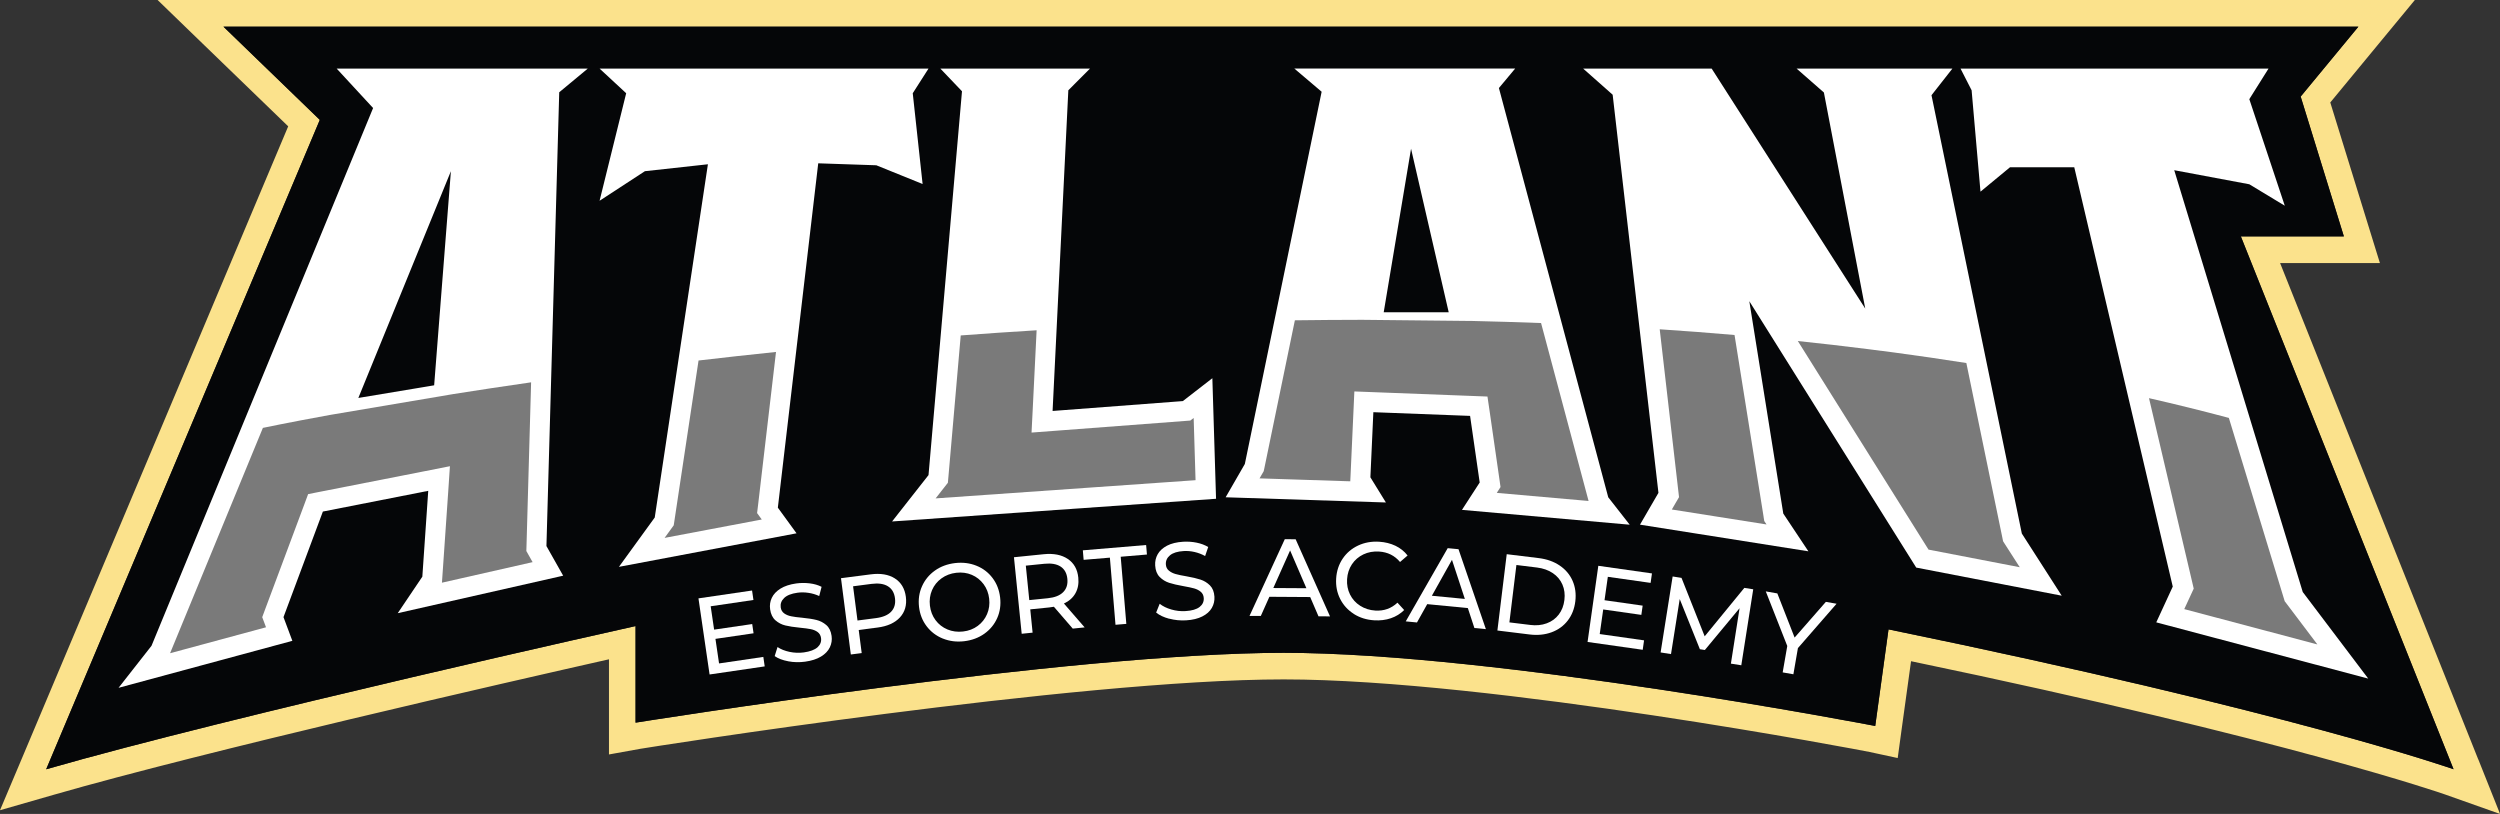 <svg width="172" height="56" viewBox="0 0 172 56" fill="none" xmlns="http://www.w3.org/2000/svg">
<rect x="0" y="0" width="172" height="56" fill="#333333" stroke="none"/>
<path d="M170.502 52.244L156.871 18.1H163.738L163.003 15.724L160.323 7.05L163.663 3.002L166.142 0H10.843L14.099 3.153L19.828 8.692L1.492 52.212L0 55.744L3.682 54.685C14.121 51.679 35.046 46.905 41.897 45.36V51.907L44.051 51.518C44.351 51.465 74.012 46.743 88.316 46.743C102.62 46.743 128.373 51.679 128.631 51.736L130.562 52.153L130.83 50.195L131.48 45.491C157.479 50.903 168.09 54.614 168.197 54.651L172.004 56L170.506 52.242L170.502 52.244ZM3.177 52.924L22.003 8.248L15.371 1.834H162.258L158.286 6.644L161.259 16.266H154.171L168.805 52.924C168.805 52.924 157.829 49.029 129.932 43.302L129.018 49.947C129.018 49.947 102.95 44.914 88.316 44.914C73.682 44.914 43.727 49.719 43.727 49.719V43.074C43.727 43.074 15.906 49.261 3.179 52.926L3.177 52.924Z" fill="#FBE28C"/>
<path d="M168.803 52.924C168.803 52.924 157.827 49.029 129.929 43.302L129.015 49.947C129.015 49.947 102.948 44.914 88.314 44.914C73.68 44.914 43.725 49.719 43.725 49.719V43.074C43.725 43.074 15.904 49.261 3.177 52.926L22.002 8.248L15.371 1.834H162.258L158.286 6.644L161.259 16.266H154.171L168.805 52.924H168.803Z" fill="#050608"/>
<path d="M38.475 6.348L40.44 4.718H23.162L25.669 7.433L10.424 44.43L8.156 47.322L20.114 44.089L19.504 42.459L22.214 35.195L29.463 33.769L29.057 39.675L27.364 42.187L38.746 39.607L37.595 37.569L38.475 6.342V6.348ZM29.87 26.509L24.654 27.379L31.022 11.778L29.87 26.509Z" fill="white"/>
<path d="M42.582 38.999L45.046 35.605L48.704 11.302L44.37 11.778L41.251 13.813L43.081 6.415L41.251 4.718H63.882L62.797 6.415L63.475 12.66L60.29 11.371L56.294 11.236L53.516 34.927L54.802 36.692L42.582 38.999Z" fill="white"/>
<path d="M61.375 35.877L63.882 32.686L66.185 6.279L64.695 4.718H74.993L73.501 6.211L72.418 28.274L81.379 27.595L83.41 26.021L83.664 34.316L61.375 35.877Z" fill="white"/>
<path d="M112.121 36.097L110.647 34.213L103.125 6.057L104.243 4.716H89.049L90.929 6.312L85.645 31.921L84.324 34.213L95.35 34.57L94.283 32.839L94.487 28.359L101.142 28.613L101.803 33.196L100.583 35.08L112.117 36.099L112.121 36.097ZM95.199 21.485L97.08 10.233L99.671 21.485H95.199Z" fill="white"/>
<path d="M112.831 36.097L114.101 33.908L110.951 6.517L108.919 4.718H117.762L128.329 21.23L125.484 6.364L123.604 4.718H134.326L132.887 6.552L139.102 36.708L141.846 40.984L131.836 39.05L120.353 20.722L122.69 35.334L124.417 37.93L112.831 36.097Z" fill="white"/>
<path d="M148.351 42.818L149.486 40.357L142.709 11.506H138.29L136.257 13.186L135.647 6.211L134.884 4.718H156.075L154.753 6.822L157.193 14.154L154.753 12.678L149.587 11.71L158.429 40.73L162.934 46.687L148.351 42.818Z" fill="white"/>
<path d="M36.212 37.918L36.224 37.535L36.54 26.304C34.634 26.578 32.85 26.848 31.201 27.11L22.695 28.549C19.722 29.091 18.089 29.438 18.089 29.438H18.087L11.701 44.942L18.302 43.157L18.222 42.943L18.041 42.461L18.22 41.977L20.932 34.715L21.199 33.995L21.952 33.846L29.2 32.422L30.955 32.075L30.835 33.864L30.428 39.77L30.406 40.089L36.643 38.675L36.403 38.249L36.214 37.914L36.212 37.918Z" fill="#7A7A7A"/>
<path d="M53.391 24.214C51.561 24.403 49.783 24.601 48.06 24.803L46.403 35.808L46.352 36.141L46.155 36.413L45.724 37.007L52.41 35.742L52.406 35.736L52.088 35.3L52.153 34.764L53.389 24.214H53.391Z" fill="#7A7A7A"/>
<path d="M81.89 28.934L81.481 28.966L72.52 29.644L70.97 29.761L71.049 28.206L71.319 22.723C69.553 22.83 67.811 22.949 66.098 23.078L65.251 32.807L65.214 33.214L64.961 33.537L64.371 34.289L82.254 33.037L82.124 28.756L81.892 28.936L81.89 28.934Z" fill="#7A7A7A"/>
<path d="M101.215 22.082L93.722 22.003C92.168 22.005 90.621 22.017 89.087 22.037L86.99 32.2L86.943 32.418L86.833 32.607L86.657 32.912L92.898 33.114L92.915 32.775L93.118 28.297L93.18 26.931L94.541 26.983L101.197 27.238L102.338 27.282L102.504 28.416L103.164 32.998L103.236 33.509L102.979 33.91L109.294 34.467L106.025 22.225C104.418 22.164 102.814 22.118 101.215 22.08V22.082Z" fill="#7A7A7A"/>
<path d="M121.335 35.55L119.336 23.048C117.621 22.899 115.904 22.767 114.188 22.655L115.465 33.751L115.517 34.205L115.285 34.6L115.022 35.054L121.537 36.083L121.381 35.847L121.333 35.55H121.335Z" fill="#7A7A7A"/>
<path d="M150.281 41.908L159.435 44.337L157.336 41.559L157.187 41.364L157.116 41.13L153.345 28.752C151.529 28.268 149.697 27.814 147.851 27.393L150.821 40.036L150.928 40.498L150.73 40.926L150.279 41.902L150.281 41.908Z" fill="#7A7A7A"/>
<path d="M137.948 37.452L137.811 37.236L137.761 36.986L135.285 24.976C133.632 24.716 131.971 24.472 130.306 24.25L128.484 24.016C126.89 23.814 125.291 23.631 123.691 23.463L132.682 37.813L138.959 39.026L137.948 37.452Z" fill="#7A7A7A"/>
<path d="M52.517 45.196L52.612 45.848L48.819 46.404L48.054 41.168L51.742 40.627L51.837 41.279L48.895 41.711L49.131 43.318L51.752 42.935L51.845 43.57L49.223 43.954L49.471 45.644L52.517 45.196Z" fill="white"/>
<path d="M54.226 45.495C53.844 45.424 53.534 45.305 53.298 45.14L53.493 44.516C53.717 44.668 53.993 44.779 54.321 44.849C54.647 44.918 54.975 44.93 55.305 44.886C55.738 44.825 56.052 44.706 56.248 44.531C56.441 44.353 56.521 44.143 56.487 43.897C56.463 43.718 56.384 43.58 56.252 43.484C56.119 43.387 55.962 43.322 55.782 43.286C55.601 43.25 55.35 43.215 55.026 43.185C54.619 43.145 54.289 43.094 54.033 43.032C53.777 42.971 53.552 42.852 53.352 42.679C53.153 42.505 53.03 42.251 52.984 41.916C52.946 41.636 52.984 41.374 53.101 41.13C53.218 40.883 53.415 40.674 53.695 40.498C53.974 40.323 54.337 40.204 54.78 40.141C55.088 40.099 55.398 40.097 55.708 40.135C56.018 40.173 56.29 40.252 56.525 40.373L56.362 41.007C56.123 40.898 55.875 40.823 55.615 40.787C55.356 40.748 55.106 40.746 54.868 40.779C54.446 40.837 54.138 40.958 53.948 41.144C53.757 41.327 53.681 41.543 53.713 41.787C53.737 41.967 53.818 42.104 53.952 42.201C54.087 42.297 54.248 42.364 54.434 42.4C54.619 42.439 54.868 42.471 55.182 42.499C55.589 42.54 55.919 42.59 56.171 42.653C56.423 42.715 56.648 42.83 56.847 43.002C57.047 43.173 57.167 43.423 57.214 43.752C57.252 44.026 57.212 44.288 57.093 44.537C56.974 44.785 56.773 44.996 56.487 45.17C56.201 45.345 55.837 45.462 55.394 45.523C54.999 45.577 54.613 45.569 54.228 45.497L54.226 45.495Z" fill="white"/>
<path d="M61.566 39.796C61.997 40.071 62.249 40.492 62.323 41.063C62.396 41.634 62.259 42.106 61.913 42.481C61.566 42.856 61.053 43.088 60.375 43.175L59.08 43.342L59.285 44.932L58.537 45.029L57.86 39.78L59.904 39.516C60.582 39.427 61.138 39.522 61.569 39.796H61.566ZM61.313 42.082C61.536 41.848 61.623 41.539 61.575 41.16C61.526 40.781 61.363 40.504 61.087 40.335C60.812 40.165 60.437 40.111 59.964 40.171L58.692 40.337L58.996 42.691L60.268 42.526C60.741 42.465 61.091 42.316 61.315 42.082H61.313Z" fill="white"/>
<path d="M64.866 43.933C64.415 43.75 64.043 43.468 63.753 43.086C63.463 42.705 63.288 42.261 63.229 41.755C63.171 41.249 63.237 40.777 63.433 40.339C63.628 39.899 63.924 39.54 64.321 39.256C64.717 38.973 65.182 38.802 65.712 38.739C66.237 38.679 66.724 38.739 67.177 38.921C67.63 39.102 67.999 39.385 68.287 39.766C68.575 40.147 68.748 40.591 68.808 41.101C68.868 41.612 68.802 42.086 68.609 42.521C68.415 42.957 68.122 43.316 67.725 43.599C67.328 43.881 66.867 44.052 66.342 44.115C65.812 44.178 65.321 44.115 64.87 43.933H64.866ZM67.268 43.062C67.554 42.85 67.769 42.58 67.91 42.251C68.051 41.922 68.099 41.567 68.055 41.188C68.011 40.807 67.882 40.474 67.669 40.188C67.455 39.901 67.185 39.687 66.857 39.548C66.529 39.409 66.173 39.363 65.788 39.407C65.404 39.451 65.066 39.58 64.774 39.792C64.482 40.004 64.264 40.274 64.123 40.603C63.982 40.932 63.934 41.287 63.978 41.666C64.023 42.047 64.151 42.38 64.365 42.667C64.578 42.953 64.852 43.167 65.184 43.306C65.516 43.445 65.875 43.492 66.261 43.447C66.646 43.403 66.982 43.274 67.268 43.062Z" fill="white"/>
<path d="M73.805 43.248L72.508 41.745C72.369 41.769 72.259 41.785 72.18 41.793L70.882 41.924L71.043 43.526L70.292 43.603L69.76 38.338L71.81 38.13C72.49 38.062 73.042 38.17 73.467 38.457C73.891 38.743 74.131 39.173 74.187 39.744C74.228 40.149 74.163 40.506 73.992 40.813C73.821 41.12 73.557 41.355 73.199 41.523L74.624 43.165L73.807 43.248H73.805ZM73.148 40.738C73.378 40.508 73.473 40.202 73.434 39.821C73.396 39.439 73.241 39.159 72.971 38.981C72.7 38.804 72.327 38.739 71.852 38.788L70.576 38.917L70.815 41.287L72.092 41.158C72.567 41.109 72.919 40.97 73.148 40.738Z" fill="white"/>
<path d="M76.358 38.366L74.554 38.517L74.499 37.862L78.854 37.497L78.909 38.152L77.105 38.304L77.491 42.923L76.746 42.985L76.36 38.366H76.358Z" fill="white"/>
<path d="M80.442 42.57C80.066 42.469 79.766 42.328 79.543 42.144L79.786 41.539C79.998 41.709 80.265 41.84 80.585 41.932C80.905 42.027 81.232 42.063 81.564 42.043C82.001 42.017 82.323 41.922 82.53 41.761C82.737 41.6 82.832 41.396 82.818 41.15C82.808 40.968 82.74 40.825 82.615 40.718C82.49 40.611 82.339 40.535 82.162 40.484C81.984 40.434 81.735 40.381 81.415 40.325C81.012 40.254 80.686 40.178 80.436 40.097C80.187 40.016 79.969 39.881 79.784 39.693C79.599 39.506 79.496 39.244 79.476 38.905C79.458 38.622 79.518 38.364 79.651 38.128C79.786 37.892 79.999 37.698 80.291 37.543C80.585 37.39 80.954 37.299 81.401 37.271C81.713 37.253 82.021 37.273 82.327 37.335C82.633 37.398 82.898 37.497 83.124 37.636L82.913 38.255C82.683 38.128 82.439 38.035 82.186 37.977C81.93 37.918 81.683 37.898 81.441 37.912C81.014 37.938 80.698 38.035 80.495 38.205C80.291 38.374 80.197 38.582 80.211 38.828C80.221 39.01 80.291 39.153 80.418 39.258C80.545 39.363 80.7 39.443 80.883 39.494C81.064 39.546 81.312 39.597 81.622 39.649C82.025 39.72 82.349 39.796 82.597 39.877C82.844 39.958 83.06 40.091 83.245 40.276C83.43 40.462 83.533 40.72 83.553 41.053C83.569 41.329 83.511 41.587 83.374 41.825C83.237 42.063 83.019 42.259 82.721 42.41C82.423 42.562 82.051 42.653 81.604 42.679C81.207 42.703 80.821 42.665 80.444 42.564L80.442 42.57Z" fill="white"/>
<path d="M90.14 41.077L87.334 41.059L86.744 42.378L85.967 42.374L88.393 37.097L89.14 37.101L91.505 42.408L90.712 42.402L90.14 41.075V41.077ZM89.88 40.47L88.759 37.87L87.604 40.456L89.882 40.47H89.88Z" fill="white"/>
<path d="M93.142 42.235C92.731 41.975 92.419 41.632 92.204 41.206C91.988 40.781 91.896 40.313 91.928 39.798C91.96 39.286 92.109 38.832 92.375 38.437C92.641 38.041 92.995 37.741 93.436 37.533C93.877 37.325 94.362 37.239 94.889 37.271C95.3 37.297 95.672 37.39 96.007 37.549C96.341 37.709 96.619 37.932 96.842 38.219L96.323 38.665C95.952 38.223 95.471 37.983 94.877 37.947C94.485 37.922 94.126 37.989 93.798 38.144C93.472 38.302 93.208 38.528 93.011 38.826C92.814 39.125 92.703 39.465 92.679 39.847C92.655 40.23 92.723 40.581 92.882 40.902C93.041 41.222 93.273 41.481 93.579 41.676C93.885 41.872 94.233 41.983 94.624 42.007C95.211 42.043 95.719 41.864 96.146 41.464L96.607 41.971C96.349 42.227 96.043 42.416 95.691 42.535C95.338 42.655 94.956 42.703 94.543 42.677C94.016 42.645 93.546 42.497 93.138 42.237L93.142 42.235Z" fill="white"/>
<path d="M100.987 41.836L98.193 41.565L97.488 42.826L96.715 42.751L99.602 37.713L100.345 37.785L102.228 43.284L101.438 43.207L100.987 41.834V41.836ZM100.782 41.208L99.896 38.517L98.513 40.988L100.782 41.206V41.208Z" fill="white"/>
<path d="M103.661 38.128L105.871 38.398C106.425 38.467 106.904 38.636 107.307 38.909C107.71 39.181 108.005 39.532 108.193 39.958C108.38 40.383 108.444 40.855 108.382 41.372C108.32 41.886 108.144 42.33 107.859 42.697C107.573 43.066 107.202 43.334 106.745 43.502C106.288 43.669 105.783 43.72 105.229 43.651L103.021 43.379L103.663 38.126L103.661 38.128ZM105.263 42.995C105.688 43.048 106.071 43.012 106.413 42.885C106.755 42.76 107.031 42.558 107.242 42.281C107.454 42.005 107.583 41.672 107.631 41.281C107.679 40.892 107.633 40.537 107.494 40.216C107.355 39.897 107.136 39.635 106.834 39.431C106.532 39.227 106.169 39.098 105.745 39.046L104.329 38.872L103.846 42.82L105.261 42.993L105.263 42.995Z" fill="white"/>
<path d="M113.111 44.054L113.019 44.706L109.224 44.167L109.964 38.927L113.655 39.451L113.562 40.103L110.619 39.685L110.391 41.295L113.015 41.668L112.924 42.304L110.301 41.93L110.061 43.623L113.109 44.056L113.111 44.054Z" fill="white"/>
<path d="M119.086 45.654L119.682 41.846L117.294 44.72L116.952 44.666L115.565 41.214L114.965 45.001L114.25 44.888L115.078 39.661L115.688 39.758L117.282 43.778L120.01 40.446L120.622 40.543L119.801 45.771L119.086 45.658V45.654Z" fill="white"/>
<path d="M123.697 44.587L123.385 46.39L122.648 46.261L122.964 44.444L121.486 40.688L122.281 40.827L123.469 43.865L125.619 41.408L126.356 41.537L123.697 44.589V44.587Z" fill="white"/>
</svg>

